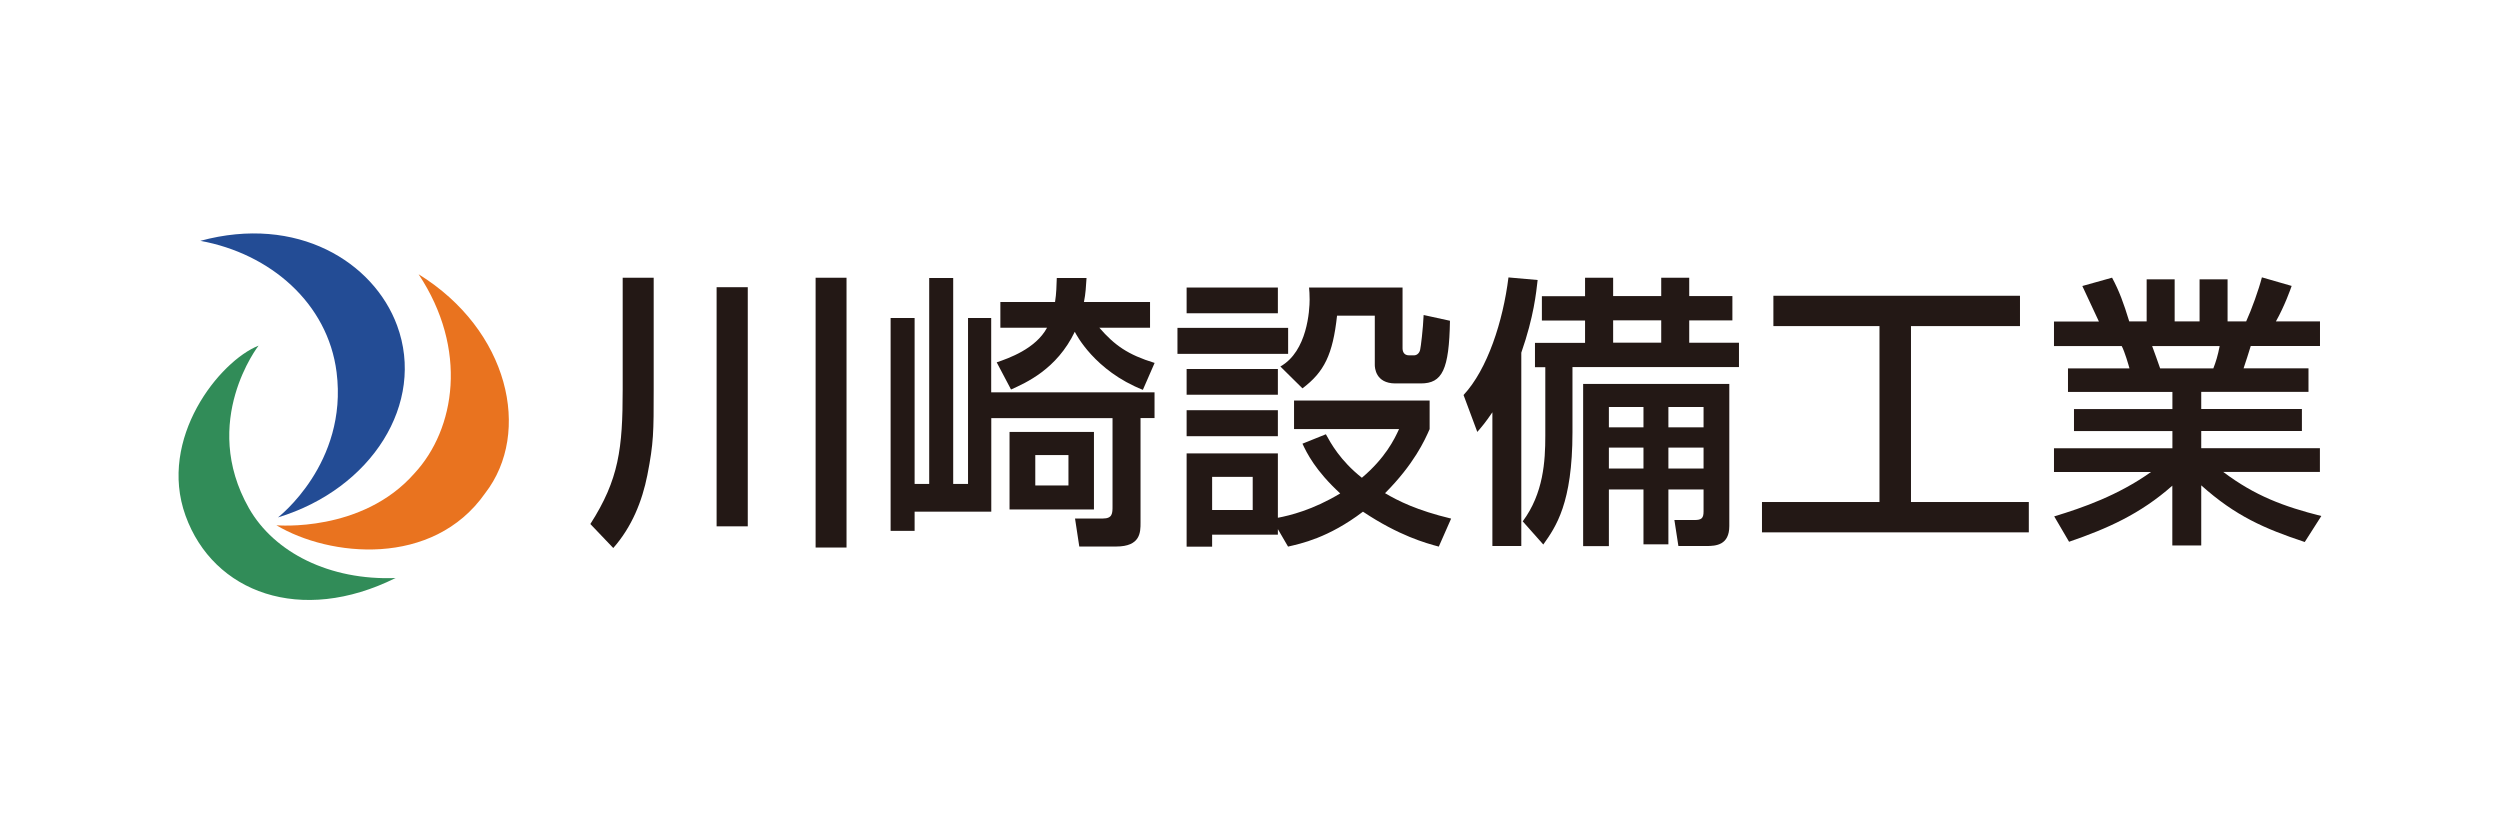 <?xml version="1.0" encoding="UTF-8"?><svg id="_レイヤー_1" xmlns="http://www.w3.org/2000/svg" width="299.99" height="100.01" viewBox="0 0 299.99 100.01"><defs><style>.cls-1{fill:#234c95;}.cls-2{fill:#231815;}.cls-3{fill:#318c58;}.cls-4{fill:#e9731f;}</style></defs><path class="cls-4" d="M33.17,63.03c6.33,3.79,18.76,5.12,25.05-3.85,5.64-7.29,2.83-19.59-7.99-26.27,5.97,9,4.41,18.59-.49,23.88-6.28,7.17-16.57,6.24-16.57,6.24"/><path class="cls-3" d="M31.04,41.47c-4.72,1.87-12.11,11.15-8.78,20.4,3.34,9.27,13.85,13.14,25.21,7.49-7.89.31-14.56-3.04-17.6-8.38-5.92-10.43,1.16-19.51,1.16-19.51"/><path class="cls-1" d="M33.35,62.09c11.27-3.43,17.74-13.71,14.3-23.03-2.81-7.62-11.98-13.32-23.61-10.16,8.37,1.52,15.3,7.46,16.35,15.77,1.38,10.96-7.04,17.42-7.04,17.42"/><path class="cls-2" d="M74.73,33.33h3.71v13.42c0,5.11,0,6.38-.76,10.26-.62,3.12-1.85,6.21-4.09,8.75l-2.75-2.88c3.43-5.35,3.88-9.06,3.88-16.17v-13.39ZM85.99,34.46h3.74v28.7h-3.74v-28.7ZM97.87,33.33h3.71v32.37h-3.71v-32.37Z"/><path class="cls-2" d="M118.95,50.18v11.22h-9.2v2.3h-2.88v-25.54h2.88v19.91h1.75v-24.71h2.88v24.71h1.78v-19.91h2.78v8.92h19.6v3.09h-1.68v12.56c0,1.13,0,2.85-2.92,2.85h-4.43l-.51-3.36h3.33c1.17,0,1.17-.62,1.17-1.51v-10.54h-14.55ZM130.38,33.36c-.07,1.03-.1,1.82-.31,2.88h7.93v3.09h-6.08c1.82,2.09,3.4,3.23,6.63,4.22l-1.41,3.23c-5.8-2.3-8.03-6.69-8.17-6.97-2.16,4.5-5.84,6.11-7.65,6.93l-1.72-3.26c1.41-.48,4.67-1.61,6.04-4.15h-5.6v-3.09h6.56c.17-1.06.17-1.92.21-2.88h3.57ZM131.27,61.13h-10.13v-9.3h10.13v9.3ZM124.23,58.25h3.98v-3.64h-3.98v3.64Z"/><path class="cls-2" d="M141.29,39.34h13.28v3.12h-13.28v-3.12ZM142.39,34.5h10.95v3.09h-10.95v-3.09ZM142.39,44.28h10.95v3.09h-10.95v-3.09ZM153.34,63.47v.69h-7.89v1.44h-3.06v-11.19h10.95v7.72c1.41-.27,4.19-.93,7.48-2.92-2.99-2.75-4.02-4.87-4.53-5.97l2.81-1.13c.58,1.06,1.72,3.16,4.32,5.22,2.81-2.37,3.91-4.63,4.46-5.84h-12.6v-3.43h16.27v3.43c-.58,1.34-1.89,4.22-5.35,7.69,1.58.93,3.81,2.06,7.93,3.05l-1.48,3.36c-1.54-.41-4.77-1.3-9.1-4.19-4.15,3.16-7.48,3.84-8.99,4.19l-1.24-2.13ZM142.39,49.22h10.95v3.12h-10.95v-3.12ZM145.45,61.2h4.87v-3.98h-4.87v3.98ZM153.65,43.97c3.23-1.82,3.5-6.76,3.5-8.03,0-.62-.03-1.03-.07-1.44h11.22v7.28c0,.38.14.86.79.86h.58c.41,0,.69-.34.75-.72.07-.27.34-2.44.41-4.12l3.16.69c-.1,5.9-.93,7.52-3.5,7.52h-3.05c-2.4,0-2.47-1.92-2.47-2.23v-5.9h-4.53c-.51,4.67-1.54,6.76-4.15,8.72l-2.64-2.61Z"/><path class="cls-2" d="M179.09,49.46c-.89,1.3-1.2,1.65-1.82,2.37l-1.65-4.43c2.88-3.09,4.74-8.86,5.39-14.11l3.5.31c-.17,1.48-.44,4.36-1.96,8.72v23.2h-3.47v-16.06ZM190.21,33.33h3.36v2.2h5.77v-2.2h3.36v2.2h5.18v2.92h-5.18v2.68h5.97v2.92h-19.98v7.83c0,8.51-1.99,11.33-3.5,13.46l-2.47-2.78c2.5-3.36,2.71-7.24,2.71-10.26v-8.24h-1.24v-2.92h6.01v-2.68h-5.18v-2.92h5.18v-2.2ZM207.51,46.06v17.06c0,2.3-1.61,2.4-2.75,2.4h-3.36l-.48-3.12h2.4c.86,0,1.1-.21,1.1-1.03v-2.64h-4.22v6.59h-2.99v-6.59h-4.15v6.8h-3.09v-19.46h17.54ZM193.06,51.28h4.15v-2.44h-4.15v2.44ZM193.06,56.22h4.15v-2.51h-4.15v2.51ZM193.57,41.12h5.77v-2.68h-5.77v2.68ZM200.2,51.28h4.22v-2.44h-4.22v2.44ZM200.2,56.22h4.22v-2.51h-4.22v2.51Z"/><polygon class="cls-2" points="212.8 35.49 242.39 35.49 242.39 39.13 229.31 39.13 229.31 60.24 243.45 60.24 243.45 63.88 211.43 63.88 211.43 60.24 225.53 60.24 225.53 39.13 212.8 39.13 212.8 35.49"/><path class="cls-2" d="M246.51,61.96c3.4-1.03,7.65-2.51,11.6-5.32h-11.64v-2.85h14.21v-2.06h-11.81v-2.64h11.81v-2.06h-12.53v-2.82h7.38c-.1-.38-.58-2.03-.93-2.68h-8.13v-2.95h5.39c-.24-.51-1.34-2.85-1.99-4.26l3.57-1c.86,1.61,1.37,2.99,2.06,5.25h2.09v-5.05h3.36v5.05h2.99v-5.05h3.36v5.05h2.23c.65-1.41,1.51-3.81,1.89-5.29l3.57,1.03c-.1.31-.86,2.44-1.89,4.26h5.29v2.95h-8.31c-.1.38-.72,2.27-.86,2.68h7.79v2.82h-12.87v2.06h12.08v2.64h-12.08v2.06h14.24v2.85h-11.6c3.78,2.85,7.24,4.15,11.77,5.29l-1.99,3.12c-4.84-1.61-8.31-3.12-12.42-6.8v7.21h-3.47v-7.17c-3.84,3.4-7.79,5.15-12.39,6.73l-1.79-3.06ZM258.25,41.53c.17.41.82,2.3.96,2.68h6.38c.31-.79.55-1.58.76-2.68h-8.1Z"/></svg>